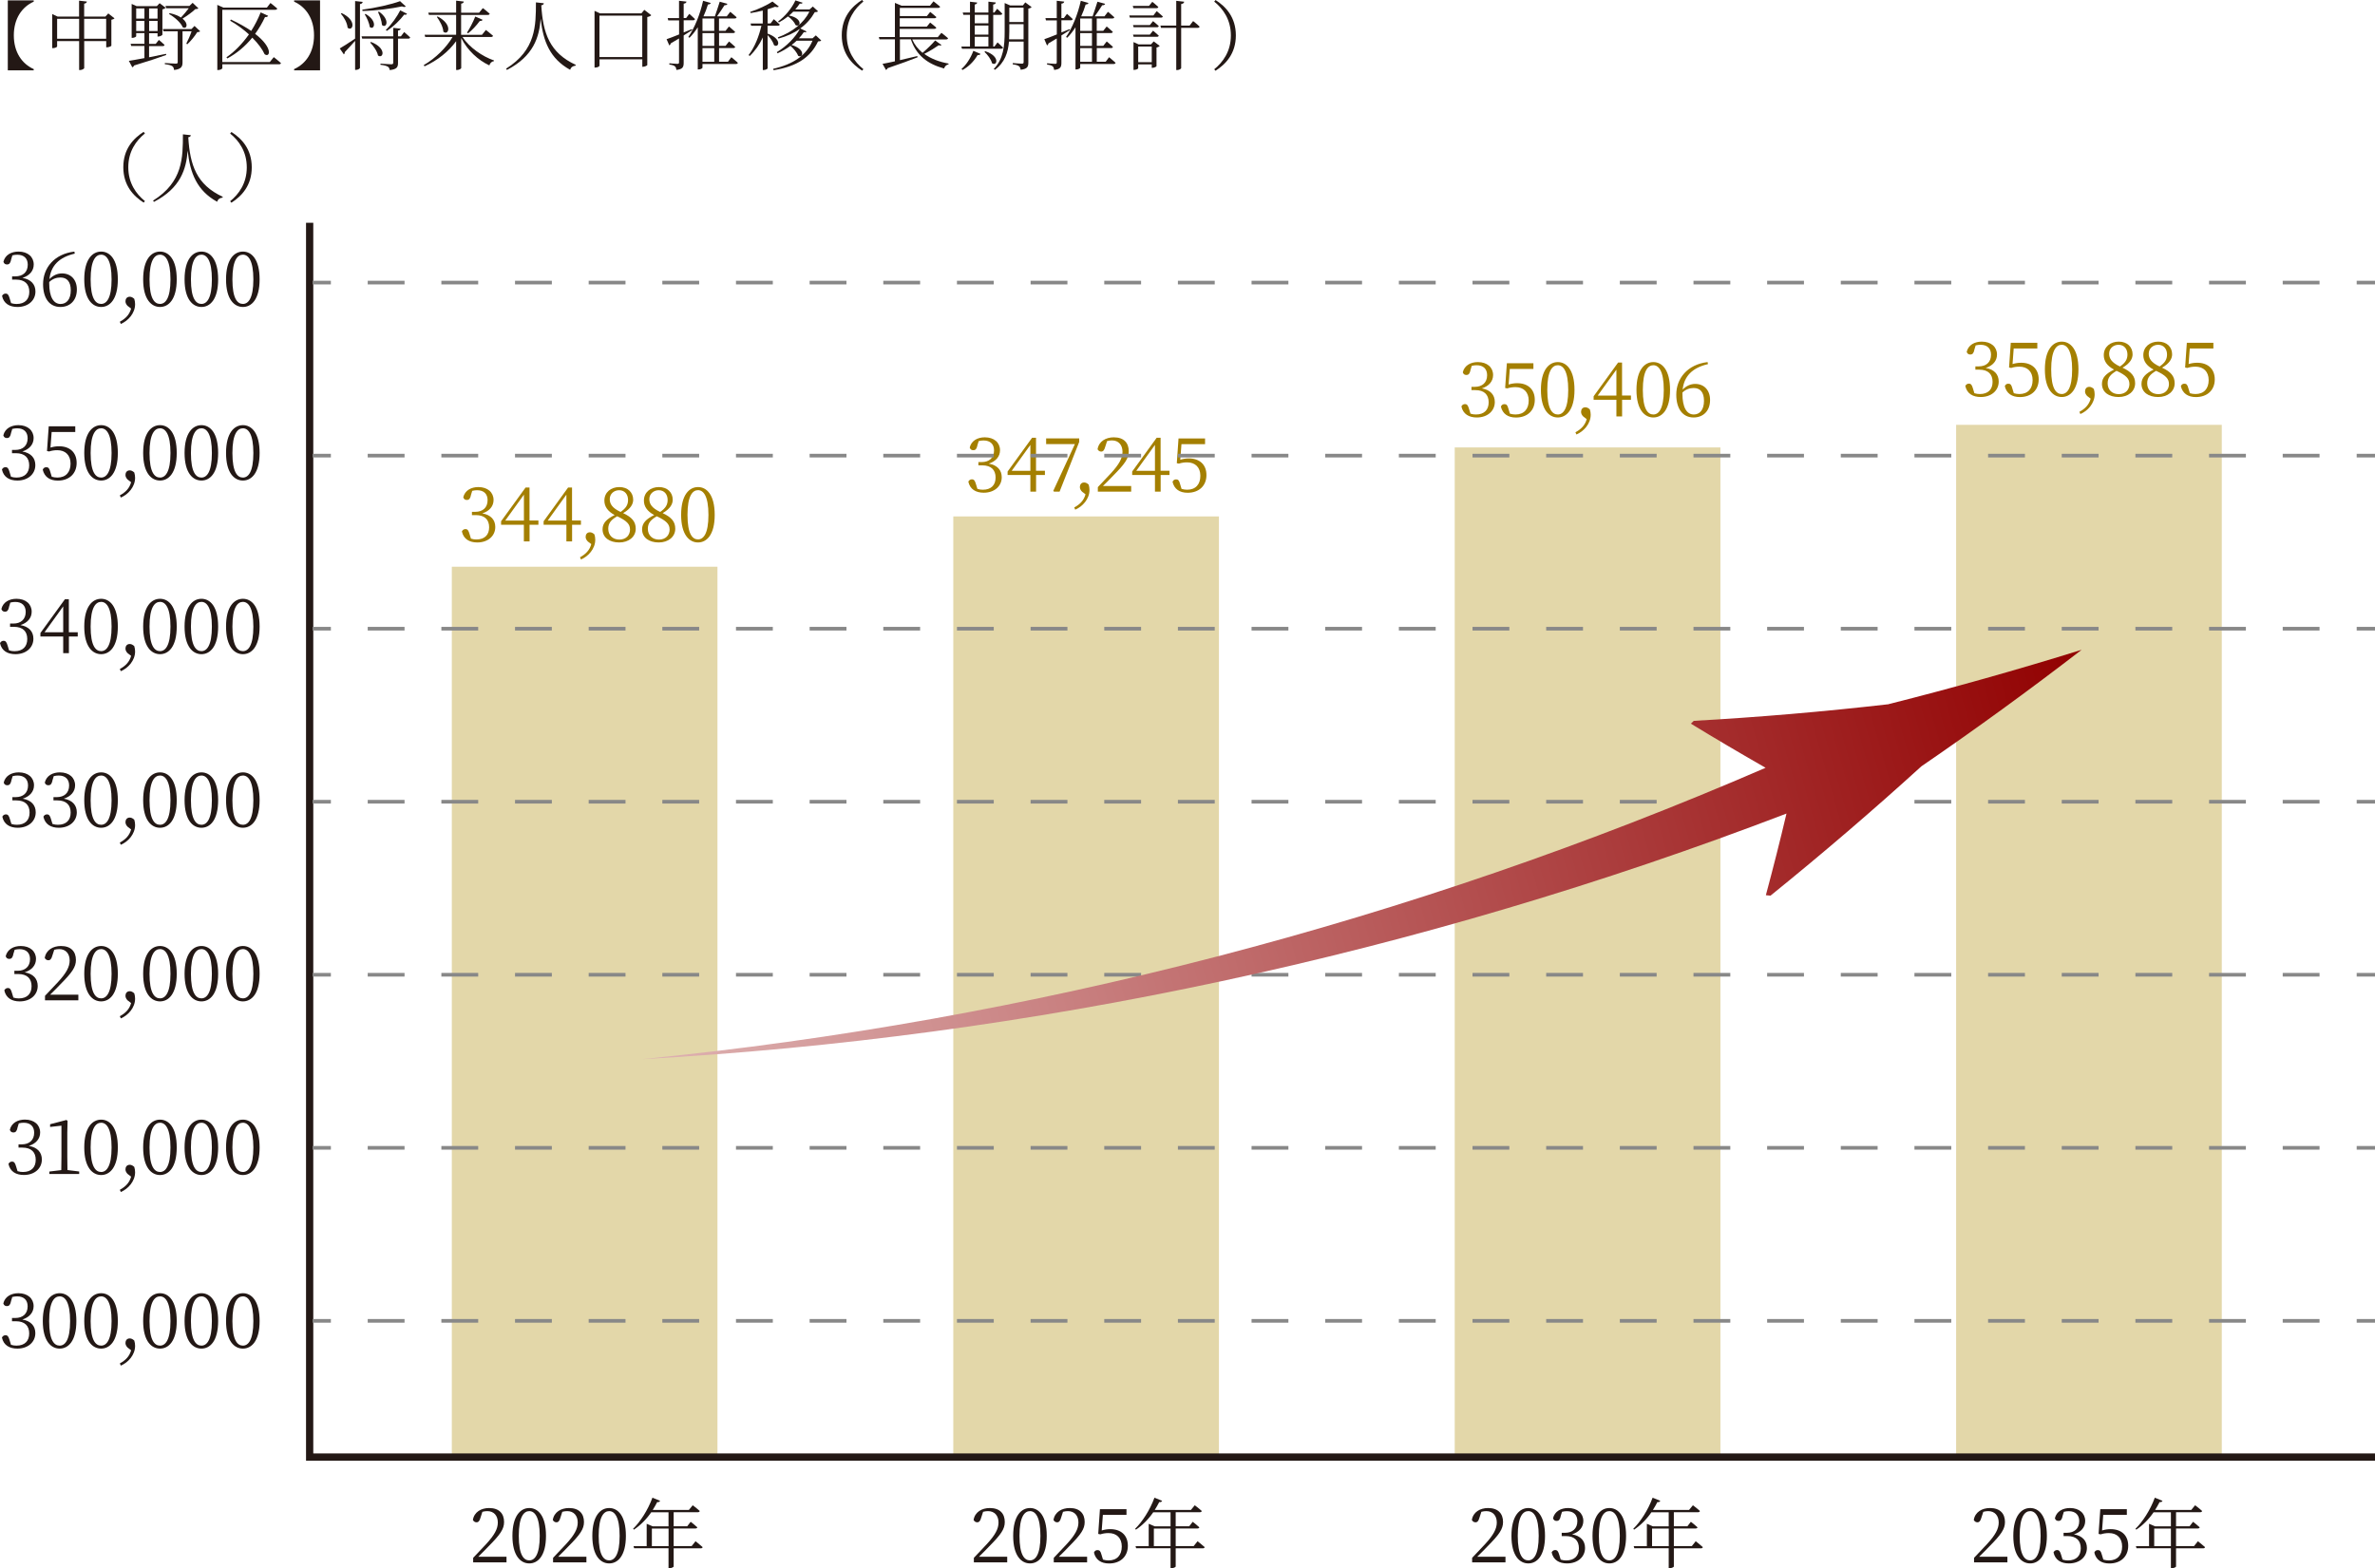 <?xml version="1.0" encoding="UTF-8"?>
<svg xmlns="http://www.w3.org/2000/svg" xmlns:xlink="http://www.w3.org/1999/xlink" viewBox="0 0 429.51 283.68">
  <defs>
    <style>
      .cls-1 {
        fill: url(#_名称未設定グラデーション_28);
      }

      .cls-1, .cls-2, .cls-3 {
        mix-blend-mode: multiply;
      }

      .cls-4 {
        fill: #231815;
      }

      .cls-2 {
        fill: #e3d7a9;
      }

      .cls-5, .cls-6 {
        stroke: #888;
        stroke-miterlimit: 10;
        stroke-width: .66px;
      }

      .cls-5, .cls-6, .cls-7 {
        fill: none;
      }

      .cls-6 {
        stroke-dasharray: 6.66 6.66;
      }

      .cls-8 {
        isolation: isolate;
      }

      .cls-7 {
        stroke: #231815;
        stroke-width: 1.31px;
      }

      .cls-9 {
        fill: #a47f00;
      }
    </style>
    <linearGradient id="_名称未設定グラデーション_28" data-name="名称未設定グラデーション 28" x1="-297.66" y1="-48.89" x2="-69.17" y2="-48.89" gradientTransform="translate(471.44 152.07) rotate(-15.87) scale(1.18 1)" gradientUnits="userSpaceOnUse">
      <stop offset="0" stop-color="#deb2b2"/>
      <stop offset="1" stop-color="#910000"/>
    </linearGradient>
  </defs>
  <g class="cls-8">
    <g id="Layer_2">
      <g id="_レイヤー_1" data-name="レイヤー_1">
        <g>
          <rect class="cls-2" x="81.71" y="102.52" width="48.04" height="160.79"/>
          <rect class="cls-2" x="172.4" y="93.42" width="48.04" height="169.9"/>
          <rect class="cls-2" x="353.76" y="76.85" width="48.04" height="186.47"/>
          <rect class="cls-2" x="263.08" y="80.94" width="48.05" height="182.37"/>
          <polyline class="cls-7" points="56 40.3 56 263.58 429.51 263.58"/>
          <g>
            <path class="cls-4" d="M91.6,281.6v1.03h-6.03v-.82c.85-.88,1.7-1.79,2.35-2.49,1.5-1.63,2.11-2.75,2.11-3.9,0-1.23-.71-2.06-1.89-2.06-.26,0-.57.03-.9.12l-.34,1.05c-.16.59-.37.85-.72.85-.3,0-.51-.16-.66-.42.23-1.44,1.5-2.16,2.93-2.16,1.85,0,2.71,1.03,2.71,2.53,0,1.26-.66,2.24-2.84,4.43-.38.41-1.08,1.11-1.83,1.85h5.13Z"/>
            <path class="cls-4" d="M98.74,277.83c0,3.65-1.48,4.99-3.02,4.99s-3.05-1.34-3.05-4.99,1.49-5.03,3.05-5.03,3.02,1.37,3.02,5.03ZM95.72,282.27c.96,0,1.89-.98,1.89-4.44s-.93-4.47-1.89-4.47-1.9.96-1.9,4.47.92,4.44,1.9,4.44Z"/>
            <path class="cls-4" d="M106.05,281.6v1.03h-6.03v-.82c.85-.88,1.7-1.79,2.35-2.49,1.5-1.63,2.11-2.75,2.11-3.9,0-1.23-.71-2.06-1.89-2.06-.26,0-.57.03-.9.12l-.34,1.05c-.16.59-.37.85-.72.85-.3,0-.51-.16-.66-.42.23-1.44,1.5-2.16,2.93-2.16,1.85,0,2.71,1.03,2.71,2.53,0,1.26-.66,2.24-2.84,4.43-.38.41-1.08,1.11-1.83,1.85h5.13Z"/>
            <path class="cls-4" d="M113.19,277.83c0,3.65-1.48,4.99-3.02,4.99s-3.05-1.34-3.05-4.99,1.49-5.03,3.05-5.03,3.02,1.37,3.02,5.03ZM110.17,282.27c.96,0,1.89-.98,1.89-4.44s-.93-4.47-1.89-4.47-1.9.96-1.9,4.47.92,4.44,1.9,4.44Z"/>
            <path class="cls-4" d="M125.8,278.82s.79.62,1.27,1.05c-.03.15-.15.22-.36.22h-4.88v3.29c0,.07-.3.3-.78.3h-.15v-3.6h-6.22l-.11-.38h2.38v-4.05l1.09.46h2.86v-2.54h-3.13c-.92,1.33-2,2.39-3.13,3.14l-.15-.15c1.29-1.26,2.67-3.36,3.5-5.63l1.39.57c-.07.15-.23.27-.53.23-.25.49-.52.97-.81,1.42h6.54l.7-.85s.77.57,1.27,1.04c-.04.15-.18.22-.37.22h-4.35v2.54h2.45l.63-.81s.75.57,1.2,1c-.03.14-.18.21-.36.21h-3.92v3.19h3.25l.71-.89ZM120.91,279.7v-3.19h-3.02v3.19h3.02Z"/>
          </g>
          <g>
            <path class="cls-4" d="M182.15,281.6v1.03h-6.03v-.82c.85-.88,1.7-1.79,2.35-2.49,1.5-1.63,2.11-2.75,2.11-3.9,0-1.23-.71-2.06-1.89-2.06-.26,0-.57.03-.9.12l-.34,1.05c-.16.59-.37.85-.72.85-.3,0-.51-.16-.66-.42.23-1.44,1.5-2.16,2.93-2.16,1.85,0,2.71,1.03,2.71,2.53,0,1.26-.66,2.24-2.84,4.43-.38.41-1.08,1.11-1.83,1.85h5.13Z"/>
            <path class="cls-4" d="M189.3,277.83c0,3.65-1.48,4.99-3.02,4.99s-3.05-1.34-3.05-4.99,1.49-5.03,3.05-5.03,3.02,1.37,3.02,5.03ZM186.27,282.27c.96,0,1.89-.98,1.89-4.44s-.93-4.47-1.89-4.47-1.9.96-1.9,4.47.92,4.44,1.9,4.44Z"/>
            <path class="cls-4" d="M196.6,281.6v1.03h-6.03v-.82c.85-.88,1.7-1.79,2.35-2.49,1.5-1.63,2.11-2.75,2.11-3.9,0-1.23-.71-2.06-1.89-2.06-.26,0-.57.03-.9.12l-.34,1.05c-.16.59-.37.85-.72.85-.3,0-.51-.16-.66-.42.23-1.44,1.5-2.16,2.93-2.16,1.85,0,2.71,1.03,2.71,2.53,0,1.26-.66,2.24-2.84,4.43-.38.41-1.08,1.11-1.83,1.85h5.13Z"/>
            <path class="cls-4" d="M199.26,276.85c.51-.15.98-.23,1.54-.23,1.89,0,3.17,1.08,3.17,3.01s-1.34,3.2-3.4,3.2c-1.45,0-2.42-.66-2.73-1.97.11-.3.34-.45.64-.45.38,0,.55.19.72.83l.27.89c.34.1.66.15,1.01.15,1.54,0,2.39-.98,2.39-2.52s-.94-2.43-2.39-2.43c-.51,0-1.01.07-1.49.23l-.38-.08.31-4.47h4.8v1.03h-4.27l-.21,2.82Z"/>
            <path class="cls-4" d="M216.59,278.82s.79.62,1.27,1.05c-.03.15-.15.22-.36.22h-4.88v3.29c0,.07-.3.3-.78.3h-.15v-3.6h-6.22l-.11-.38h2.38v-4.05l1.09.46h2.86v-2.54h-3.13c-.92,1.33-2,2.39-3.13,3.14l-.15-.15c1.29-1.26,2.67-3.36,3.5-5.63l1.39.57c-.07.15-.23.27-.53.23-.25.49-.52.97-.81,1.42h6.54l.7-.85s.77.57,1.27,1.04c-.04.15-.18.22-.37.22h-4.35v2.54h2.45l.63-.81s.75.57,1.2,1c-.03.14-.18.21-.36.21h-3.92v3.19h3.25l.71-.89ZM211.69,279.7v-3.19h-3.02v3.19h3.02Z"/>
          </g>
          <g>
            <path class="cls-4" d="M272.26,281.6v1.03h-6.03v-.82c.85-.88,1.7-1.79,2.35-2.49,1.5-1.63,2.11-2.75,2.11-3.9,0-1.23-.71-2.06-1.89-2.06-.26,0-.57.03-.9.12l-.34,1.05c-.16.59-.37.85-.72.85-.3,0-.51-.16-.66-.42.23-1.44,1.5-2.16,2.93-2.16,1.85,0,2.71,1.03,2.71,2.53,0,1.26-.66,2.24-2.84,4.43-.38.41-1.08,1.11-1.83,1.85h5.13Z"/>
            <path class="cls-4" d="M279.41,277.83c0,3.65-1.48,4.99-3.02,4.99s-3.05-1.34-3.05-4.99,1.49-5.03,3.05-5.03,3.02,1.37,3.02,5.03ZM276.38,282.27c.96,0,1.89-.98,1.89-4.44s-.93-4.47-1.89-4.47-1.9.96-1.9,4.47.92,4.44,1.9,4.44Z"/>
            <path class="cls-4" d="M282.24,274.32c-.14.56-.3.81-.74.81-.29,0-.52-.12-.64-.48.3-1.26,1.44-1.85,2.73-1.85,1.68,0,2.75.96,2.75,2.34,0,1.12-.74,2.01-2.04,2.42,1.57.27,2.35,1.19,2.35,2.46,0,1.63-1.33,2.8-3.25,2.8-1.41,0-2.49-.6-2.79-2,.14-.27.36-.42.64-.42.41,0,.56.27.74.88l.26.85c.34.11.67.15.98.15,1.52,0,2.31-.85,2.31-2.21s-.79-2.2-2.41-2.2h-.7v-.59h.59c1.37,0,2.24-.77,2.24-2.11,0-1.13-.68-1.8-1.89-1.8-.27,0-.56.03-.89.11l-.26.85Z"/>
            <path class="cls-4" d="M294.07,277.83c0,3.65-1.48,4.99-3.02,4.99s-3.05-1.34-3.05-4.99,1.49-5.03,3.05-5.03,3.02,1.37,3.02,5.03ZM291.05,282.27c.96,0,1.89-.98,1.89-4.44s-.93-4.47-1.89-4.47-1.9.96-1.9,4.47.92,4.44,1.9,4.44Z"/>
            <path class="cls-4" d="M306.68,278.82s.79.62,1.27,1.05c-.03.15-.15.22-.36.22h-4.88v3.29c0,.07-.3.3-.78.3h-.15v-3.6h-6.22l-.11-.38h2.38v-4.05l1.09.46h2.86v-2.54h-3.13c-.92,1.33-2,2.39-3.13,3.14l-.15-.15c1.29-1.26,2.67-3.36,3.5-5.63l1.39.57c-.07.15-.23.27-.53.23-.25.49-.52.97-.81,1.42h6.54l.7-.85s.77.57,1.27,1.04c-.04.15-.18.22-.37.22h-4.35v2.54h2.45l.63-.81s.75.57,1.2,1c-.03.14-.18.21-.36.21h-3.92v3.19h3.25l.71-.89ZM301.79,279.7v-3.19h-3.02v3.19h3.02Z"/>
          </g>
          <g>
            <path class="cls-4" d="M363.03,281.6v1.03h-6.03v-.82c.85-.88,1.7-1.79,2.35-2.49,1.5-1.63,2.11-2.75,2.11-3.9,0-1.23-.71-2.06-1.89-2.06-.26,0-.57.03-.9.12l-.34,1.05c-.16.59-.37.85-.72.85-.3,0-.51-.16-.66-.42.23-1.44,1.5-2.16,2.93-2.16,1.85,0,2.71,1.03,2.71,2.53,0,1.26-.66,2.24-2.84,4.43-.38.41-1.08,1.11-1.83,1.85h5.13Z"/>
            <path class="cls-4" d="M370.17,277.83c0,3.65-1.48,4.99-3.02,4.99s-3.05-1.34-3.05-4.99,1.49-5.03,3.05-5.03,3.02,1.37,3.02,5.03ZM367.15,282.27c.96,0,1.89-.98,1.89-4.44s-.93-4.47-1.89-4.47-1.9.96-1.9,4.47.92,4.44,1.9,4.44Z"/>
            <path class="cls-4" d="M373,274.32c-.14.56-.3.81-.74.81-.29,0-.52-.12-.64-.48.3-1.26,1.44-1.85,2.73-1.85,1.68,0,2.75.96,2.75,2.34,0,1.12-.74,2.01-2.04,2.42,1.57.27,2.35,1.19,2.35,2.46,0,1.63-1.33,2.8-3.25,2.8-1.41,0-2.49-.6-2.79-2,.14-.27.36-.42.64-.42.41,0,.56.27.74.88l.26.85c.34.11.67.15.98.15,1.52,0,2.31-.85,2.31-2.21s-.79-2.2-2.41-2.2h-.7v-.59h.59c1.37,0,2.24-.77,2.24-2.11,0-1.13-.68-1.8-1.89-1.8-.27,0-.56.03-.89.11l-.26.85Z"/>
            <path class="cls-4" d="M380.17,276.85c.51-.15.98-.23,1.54-.23,1.89,0,3.17,1.08,3.17,3.01s-1.34,3.2-3.4,3.2c-1.45,0-2.42-.66-2.73-1.97.11-.3.34-.45.64-.45.38,0,.55.19.72.83l.27.89c.34.1.66.15,1.01.15,1.54,0,2.39-.98,2.39-2.52s-.94-2.43-2.39-2.43c-.51,0-1.01.07-1.49.23l-.38-.08.31-4.47h4.8v1.03h-4.27l-.21,2.82Z"/>
            <path class="cls-4" d="M397.5,278.82s.79.62,1.27,1.05c-.03.15-.15.22-.36.22h-4.88v3.29c0,.07-.3.3-.78.3h-.15v-3.6h-6.22l-.11-.38h2.38v-4.05l1.09.46h2.86v-2.54h-3.13c-.92,1.33-2,2.39-3.13,3.14l-.15-.15c1.29-1.26,2.67-3.36,3.5-5.63l1.39.57c-.07.15-.23.27-.53.23-.25.49-.52.97-.81,1.42h6.54l.7-.85s.77.57,1.27,1.04c-.04.15-.18.22-.37.22h-4.35v2.54h2.45l.63-.81s.75.57,1.2,1c-.03.14-.18.21-.36.21h-3.92v3.19h3.25l.71-.89ZM392.6,279.7v-3.19h-3.02v3.19h3.02Z"/>
          </g>
          <g>
            <path class="cls-9" d="M85.16,89.63c-.14.56-.3.81-.74.81-.29,0-.52-.12-.64-.48.3-1.26,1.44-1.85,2.73-1.85,1.68,0,2.75.96,2.75,2.34,0,1.12-.74,2.01-2.04,2.42,1.57.27,2.35,1.19,2.35,2.46,0,1.63-1.33,2.8-3.25,2.8-1.41,0-2.49-.6-2.79-2,.14-.27.36-.42.64-.42.41,0,.56.27.74.88l.26.85c.34.11.67.15.98.15,1.52,0,2.31-.85,2.31-2.21s-.79-2.2-2.41-2.2h-.7v-.59h.59c1.37,0,2.24-.77,2.24-2.11,0-1.13-.68-1.8-1.89-1.8-.27,0-.56.03-.89.11l-.26.85Z"/>
            <path class="cls-9" d="M97.38,94.93h-1.61v3.01h-1.03v-3.01h-4.12v-.63l4.43-6.11h.71v5.97h1.61v.77ZM94.75,94.17v-4.69l-3.38,4.69h3.38Z"/>
            <path class="cls-9" d="M105.07,94.93h-1.61v3.01h-1.03v-3.01h-4.12v-.63l4.43-6.11h.71v5.97h1.61v.77ZM102.43,94.17v-4.69l-3.38,4.69h3.38Z"/>
            <path class="cls-9" d="M106.4,98.04c-.34-.29-.49-.62-.49-.93,0-.44.26-.82.77-.82.26,0,.51.1.82.38.1.34.15.62.15.97,0,1.64-1.26,3.01-2.58,3.57l-.18-.4c1.01-.55,1.74-1.26,2.04-2.38l-.52-.4Z"/>
            <path class="cls-9" d="M114.97,95.64c0,1.48-1.27,2.49-2.99,2.49s-3.01-.85-3.01-2.38c0-1.13.75-1.87,2.19-2.58-1.31-.7-1.86-1.59-1.86-2.61,0-1.52,1.2-2.45,2.71-2.45s2.5.94,2.5,2.3c0,.75-.44,1.63-1.82,2.41,1.59.75,2.28,1.54,2.28,2.83ZM113.93,95.74c0-.9-.56-1.53-2.32-2.35-1.08.64-1.61,1.23-1.61,2.26,0,1.16.79,1.96,2.01,1.96s1.93-.79,1.93-1.86ZM112.23,92.61c.97-.67,1.35-1.29,1.35-2.17,0-.97-.57-1.76-1.61-1.76-.9,0-1.7.62-1.7,1.61,0,.83.41,1.6,1.96,2.32Z"/>
            <path class="cls-9" d="M122.12,95.64c0,1.48-1.27,2.49-2.99,2.49s-3.01-.85-3.01-2.38c0-1.13.75-1.87,2.19-2.58-1.31-.7-1.86-1.59-1.86-2.61,0-1.52,1.2-2.45,2.71-2.45s2.5.94,2.5,2.3c0,.75-.44,1.63-1.82,2.41,1.59.75,2.28,1.54,2.28,2.83ZM121.09,95.74c0-.9-.56-1.53-2.32-2.35-1.08.64-1.61,1.23-1.61,2.26,0,1.16.79,1.96,2.01,1.96s1.93-.79,1.93-1.86ZM119.39,92.61c.97-.67,1.35-1.29,1.35-2.17,0-.97-.57-1.76-1.61-1.76-.9,0-1.7.62-1.7,1.61,0,.83.41,1.6,1.96,2.32Z"/>
            <path class="cls-9" d="M129.25,93.14c0,3.65-1.48,4.99-3.02,4.99s-3.05-1.34-3.05-4.99,1.49-5.03,3.05-5.03,3.02,1.37,3.02,5.03ZM126.23,97.58c.96,0,1.89-.98,1.89-4.44s-.93-4.47-1.89-4.47-1.9.96-1.9,4.47.92,4.44,1.9,4.44Z"/>
          </g>
          <g>
            <path class="cls-9" d="M357.05,63.32c-.14.56-.3.81-.74.81-.29,0-.52-.12-.64-.48.3-1.26,1.44-1.85,2.73-1.85,1.68,0,2.75.96,2.75,2.34,0,1.12-.74,2.01-2.04,2.42,1.57.27,2.35,1.19,2.35,2.46,0,1.63-1.33,2.8-3.25,2.8-1.41,0-2.49-.6-2.79-2,.14-.27.36-.42.64-.42.41,0,.56.27.74.88l.26.85c.34.11.67.15.98.15,1.52,0,2.31-.85,2.31-2.21s-.79-2.2-2.41-2.2h-.7v-.59h.59c1.37,0,2.24-.77,2.24-2.11,0-1.13-.68-1.8-1.89-1.8-.27,0-.56.03-.89.11l-.26.85Z"/>
            <path class="cls-9" d="M363.98,65.85c.51-.15.98-.23,1.54-.23,1.89,0,3.17,1.08,3.17,3.01s-1.34,3.2-3.4,3.2c-1.45,0-2.42-.66-2.73-1.97.11-.3.34-.45.64-.45.38,0,.55.19.72.83l.27.89c.34.1.66.15,1.01.15,1.54,0,2.39-.98,2.39-2.52s-.94-2.43-2.39-2.43c-.51,0-1.01.07-1.49.23l-.38-.08.31-4.47h4.8v1.03h-4.27l-.21,2.82Z"/>
            <path class="cls-9" d="M375.88,66.83c0,3.65-1.48,4.99-3.02,4.99s-3.05-1.34-3.05-4.99,1.49-5.03,3.05-5.03,3.02,1.37,3.02,5.03ZM372.85,71.28c.96,0,1.89-.98,1.89-4.44s-.93-4.47-1.89-4.47-1.9.96-1.9,4.47.92,4.44,1.9,4.44Z"/>
            <path class="cls-9" d="M377.56,71.73c-.34-.29-.49-.62-.49-.93,0-.44.26-.82.77-.82.26,0,.51.1.82.38.1.34.15.62.15.97,0,1.64-1.26,3.01-2.58,3.57l-.18-.4c1.01-.55,1.74-1.26,2.04-2.38l-.52-.4Z"/>
            <path class="cls-9" d="M386.13,69.33c0,1.48-1.27,2.49-2.99,2.49s-3.01-.85-3.01-2.38c0-1.13.75-1.87,2.19-2.58-1.31-.7-1.86-1.59-1.86-2.61,0-1.52,1.2-2.45,2.71-2.45s2.5.94,2.5,2.3c0,.75-.44,1.63-1.82,2.41,1.59.75,2.28,1.54,2.28,2.83ZM385.09,69.43c0-.9-.56-1.53-2.32-2.35-1.08.64-1.61,1.23-1.61,2.26,0,1.16.79,1.96,2.01,1.96s1.93-.79,1.93-1.86ZM383.39,66.3c.97-.67,1.35-1.29,1.35-2.17,0-.97-.57-1.76-1.61-1.76-.9,0-1.7.62-1.7,1.61,0,.83.41,1.6,1.96,2.32Z"/>
            <path class="cls-9" d="M393.28,69.33c0,1.48-1.27,2.49-2.99,2.49s-3.01-.85-3.01-2.38c0-1.13.75-1.87,2.19-2.58-1.31-.7-1.86-1.59-1.86-2.61,0-1.52,1.2-2.45,2.71-2.45s2.5.94,2.5,2.3c0,.75-.44,1.63-1.82,2.41,1.59.75,2.28,1.54,2.28,2.83ZM392.24,69.43c0-.9-.56-1.53-2.32-2.35-1.08.64-1.61,1.23-1.61,2.26,0,1.16.79,1.96,2.01,1.96s1.93-.79,1.93-1.86ZM390.55,66.3c.97-.67,1.35-1.29,1.35-2.17,0-.97-.57-1.76-1.61-1.76-.9,0-1.7.62-1.7,1.61,0,.83.41,1.6,1.96,2.32Z"/>
            <path class="cls-9" d="M395.82,65.85c.51-.15.98-.23,1.54-.23,1.89,0,3.17,1.08,3.17,3.01s-1.34,3.2-3.4,3.2c-1.45,0-2.42-.66-2.73-1.97.11-.3.34-.45.64-.45.38,0,.55.19.72.83l.27.89c.34.1.66.15,1.01.15,1.54,0,2.39-.98,2.39-2.52s-.94-2.43-2.39-2.43c-.51,0-1.01.07-1.49.23l-.38-.08.31-4.47h4.8v1.03h-4.27l-.21,2.82Z"/>
          </g>
          <g>
            <path class="cls-9" d="M265.92,67.02c-.14.56-.3.81-.74.81-.29,0-.52-.12-.64-.48.3-1.26,1.44-1.85,2.73-1.85,1.68,0,2.75.96,2.75,2.34,0,1.12-.74,2.01-2.04,2.42,1.57.27,2.35,1.19,2.35,2.46,0,1.63-1.33,2.8-3.25,2.8-1.41,0-2.49-.6-2.79-2,.14-.27.36-.42.64-.42.41,0,.56.27.74.88l.26.85c.34.11.67.15.98.15,1.52,0,2.31-.85,2.31-2.21s-.79-2.2-2.41-2.2h-.7v-.59h.59c1.37,0,2.24-.77,2.24-2.11,0-1.13-.68-1.8-1.89-1.8-.27,0-.56.03-.89.11l-.26.85Z"/>
            <path class="cls-9" d="M272.85,69.55c.51-.15.98-.23,1.54-.23,1.89,0,3.17,1.08,3.17,3.01s-1.34,3.2-3.4,3.2c-1.45,0-2.42-.66-2.73-1.97.11-.3.34-.45.64-.45.38,0,.55.19.72.83l.27.89c.34.1.66.15,1.01.15,1.54,0,2.39-.98,2.39-2.52s-.94-2.43-2.39-2.43c-.51,0-1.01.07-1.49.23l-.38-.08.31-4.47h4.8v1.03h-4.27l-.21,2.82Z"/>
            <path class="cls-9" d="M284.74,70.53c0,3.65-1.48,4.99-3.02,4.99s-3.05-1.34-3.05-4.99,1.49-5.03,3.05-5.03,3.02,1.37,3.02,5.03ZM281.72,74.98c.96,0,1.89-.98,1.89-4.44s-.93-4.47-1.89-4.47-1.9.96-1.9,4.47.92,4.44,1.9,4.44Z"/>
            <path class="cls-9" d="M286.42,75.43c-.34-.29-.49-.62-.49-.93,0-.44.26-.82.77-.82.26,0,.51.1.82.38.1.34.15.62.15.97,0,1.64-1.26,3.01-2.58,3.57l-.18-.4c1.01-.55,1.74-1.26,2.04-2.38l-.52-.4Z"/>
            <path class="cls-9" d="M294.96,72.32h-1.61v3.01h-1.03v-3.01h-4.12v-.63l4.43-6.11h.71v5.97h1.61v.77ZM292.32,71.56v-4.69l-3.38,4.69h3.38Z"/>
            <path class="cls-9" d="M302.02,70.53c0,3.65-1.48,4.99-3.02,4.99s-3.05-1.34-3.05-4.99,1.49-5.03,3.05-5.03,3.02,1.37,3.02,5.03ZM299,74.98c.96,0,1.89-.98,1.89-4.44s-.93-4.47-1.89-4.47-1.9.96-1.9,4.47.92,4.44,1.9,4.44Z"/>
            <path class="cls-9" d="M308.88,65.87c-2.88.66-4.33,2.24-4.58,4.61.64-.67,1.44-1.03,2.27-1.03,1.6,0,2.69,1.12,2.69,2.91,0,2-1.26,3.16-2.98,3.16-1.94,0-3.13-1.54-3.13-4.13,0-2.93,2.02-5.46,5.66-5.89l.07.37ZM304.26,71.23c0,2.45.77,3.75,2.05,3.75,1.09,0,1.85-.85,1.85-2.47s-.74-2.32-1.85-2.32c-.7,0-1.42.21-2.05.82v.23Z"/>
          </g>
          <g>
            <path class="cls-9" d="M176.75,80.63c-.14.56-.3.81-.74.81-.29,0-.52-.12-.64-.48.3-1.26,1.44-1.85,2.73-1.85,1.68,0,2.75.96,2.75,2.34,0,1.12-.74,2.01-2.04,2.42,1.57.27,2.35,1.19,2.35,2.46,0,1.63-1.33,2.8-3.25,2.8-1.41,0-2.49-.6-2.79-2,.14-.27.36-.42.64-.42.41,0,.56.27.74.88l.26.85c.34.11.67.15.98.15,1.52,0,2.31-.85,2.31-2.21s-.79-2.2-2.41-2.2h-.7v-.59h.59c1.37,0,2.24-.77,2.24-2.11,0-1.13-.68-1.8-1.89-1.8-.27,0-.56.03-.89.11l-.26.85Z"/>
            <path class="cls-9" d="M188.98,85.93h-1.61v3.01h-1.03v-3.01h-4.12v-.63l4.43-6.11h.71v5.97h1.61v.77ZM186.34,85.17v-4.69l-3.38,4.69h3.38Z"/>
            <path class="cls-9" d="M195.17,79.31v.63l-3.55,9h-1l-.14-.14,3.91-8.46h-5.2v-1.03h5.97Z"/>
            <path class="cls-9" d="M195.78,89.03c-.34-.29-.49-.62-.49-.93,0-.44.26-.82.77-.82.26,0,.51.1.82.38.1.34.15.62.15.97,0,1.64-1.26,3.01-2.58,3.57l-.18-.4c1.01-.55,1.74-1.26,2.04-2.38l-.52-.4Z"/>
            <path class="cls-9" d="M204.57,87.91v1.03h-6.03v-.82c.85-.88,1.7-1.79,2.35-2.49,1.5-1.63,2.11-2.75,2.11-3.9,0-1.23-.71-2.06-1.89-2.06-.26,0-.57.03-.9.12l-.34,1.05c-.16.59-.37.85-.72.85-.3,0-.51-.16-.66-.42.23-1.44,1.5-2.16,2.93-2.16,1.85,0,2.71,1.03,2.71,2.53,0,1.26-.66,2.24-2.84,4.43-.38.41-1.08,1.11-1.83,1.85h5.13Z"/>
            <path class="cls-9" d="M211.51,85.93h-1.61v3.01h-1.03v-3.01h-4.12v-.63l4.43-6.11h.71v5.97h1.61v.77ZM208.87,85.17v-4.69l-3.38,4.69h3.38Z"/>
            <path class="cls-9" d="M213.47,83.16c.51-.15.98-.23,1.54-.23,1.89,0,3.17,1.08,3.17,3.01s-1.34,3.2-3.4,3.2c-1.45,0-2.42-.66-2.73-1.97.11-.3.34-.45.64-.45.38,0,.55.19.72.83l.27.89c.34.1.66.15,1.01.15,1.54,0,2.39-.98,2.39-2.52s-.94-2.43-2.39-2.43c-.51,0-1.01.07-1.49.23l-.38-.08.31-4.47h4.8v1.03h-4.27l-.21,2.82Z"/>
          </g>
          <g class="cls-3">
            <g>
              <line class="cls-5" x1="56.53" y1="113.73" x2="59.84" y2="113.73"/>
              <line class="cls-6" x1="66.5" y1="113.73" x2="422.87" y2="113.73"/>
              <line class="cls-5" x1="426.2" y1="113.73" x2="429.51" y2="113.73"/>
            </g>
          </g>
          <g class="cls-3">
            <g>
              <line class="cls-5" x1="56.53" y1="51.12" x2="59.84" y2="51.12"/>
              <line class="cls-6" x1="66.5" y1="51.12" x2="422.87" y2="51.12"/>
              <line class="cls-5" x1="426.2" y1="51.12" x2="429.51" y2="51.12"/>
            </g>
          </g>
          <g class="cls-3">
            <g>
              <line class="cls-5" x1="56.53" y1="145.03" x2="59.84" y2="145.03"/>
              <line class="cls-6" x1="66.5" y1="145.03" x2="422.87" y2="145.03"/>
              <line class="cls-5" x1="426.2" y1="145.03" x2="429.51" y2="145.03"/>
            </g>
          </g>
          <g class="cls-3">
            <g>
              <line class="cls-5" x1="56.53" y1="207.64" x2="59.84" y2="207.64"/>
              <line class="cls-6" x1="66.5" y1="207.64" x2="422.87" y2="207.64"/>
              <line class="cls-5" x1="426.2" y1="207.64" x2="429.51" y2="207.64"/>
            </g>
          </g>
          <g class="cls-3">
            <g>
              <line class="cls-5" x1="56.53" y1="238.94" x2="59.84" y2="238.94"/>
              <line class="cls-6" x1="66.5" y1="238.94" x2="422.87" y2="238.94"/>
              <line class="cls-5" x1="426.2" y1="238.94" x2="429.51" y2="238.94"/>
            </g>
          </g>
          <g>
            <path class="cls-4" d="M6.1,12.73H1.41V.07h4.69v.23c-2.16.97-3.6,3.09-3.6,6.1s1.44,5.13,3.6,6.1v.23Z"/>
            <path class="cls-4" d="M20.71,3.31c-.08.11-.3.22-.57.27v4.69c-.01.08-.48.29-.78.29h-.15v-1.13h-3.98v4.87c0,.14-.4.37-.74.37h-.18v-5.24h-3.98v.98c0,.1-.37.3-.75.3h-.14V2.54l.98.46h3.88V.12l1.41.16c-.03.19-.14.33-.49.38v2.34h3.84l.52-.57,1.12.88ZM14.31,7.01v-3.61h-3.98v3.61h3.98ZM19.2,7.01v-3.61h-3.98v3.61h3.98Z"/>
            <path class="cls-4" d="M30.08,9.94c-1.35.49-3.23,1.12-5.84,1.91-.07.19-.18.27-.31.33l-.63-1.18c.59-.08,1.6-.26,2.82-.49v-2.19h-2.39l-.11-.4h2.5v-1.93h-1.49v.57c0,.08-.33.29-.68.29h-.14V.71l.89.4h3.66l.51-.53,1.09.83c-.1.11-.31.23-.59.29v4.58c-.01.1-.44.33-.74.33h-.14v-.6h-1.53v1.93h1.2l.57-.72s.63.51,1.03.9c-.03.15-.16.22-.34.22h-2.46v2.02c.96-.19,2-.4,3.06-.62l.05.21ZM24.63,1.52v1.85h1.49v-1.85h-1.49ZM26.12,5.61v-1.83h-1.49v1.83h1.49ZM26.96,1.52v1.85h1.53v-1.85h-1.53ZM28.5,5.61v-1.83h-1.53v1.83h1.53ZM36.19,5.67c-.11.1-.26.12-.52.15-.41.67-1.16,1.61-1.8,2.19l-.18-.12c.31-.59.72-1.52.96-2.23h-1.64v5.62c0,.72-.19,1.24-1.53,1.38-.03-.3-.12-.55-.3-.67-.25-.18-.66-.3-1.37-.38v-.21s1.63.11,1.96.11c.29,0,.37-.07.37-.27v-5.58h-2.57l-.12-.4h5.17l.56-.57,1.03.98ZM30.05,1.49l-.12-.41h4.32l.59-.57,1.04,1c-.1.1-.26.12-.56.14-.53.52-1.49,1.22-2.31,1.72,1.15.92.78,1.96.04,1.57-.36-.89-1.56-1.89-2.49-2.41l.12-.15c.92.19,1.57.48,2.05.79.46-.51,1.03-1.16,1.41-1.68h-4.09Z"/>
            <path class="cls-4" d="M49.52,10.34s.81.63,1.29,1.07c-.04.15-.15.22-.36.22h-10.24v.71c0,.08-.3.33-.77.33h-.14V.88l1.07.49h7.9l.64-.83s.75.57,1.23,1.01c-.04.15-.18.22-.37.22h-9.57v9.45h8.59l.72-.88ZM40.96,10.36c1.41-.97,2.84-2.41,4.06-4.14-.93-.85-2.06-1.7-3.39-2.47l.12-.22c1.52.71,2.73,1.41,3.68,2.06.66-1.04,1.24-2.16,1.71-3.35l1.35.62c-.07.15-.25.26-.56.22-.52,1.11-1.12,2.12-1.79,3.04,3.36,2.6,2.65,4.4,1.71,3.68-.37-.82-1.11-1.89-2.23-2.99-1.31,1.61-2.86,2.88-4.51,3.76l-.15-.19Z"/>
            <path class="cls-4" d="M56.79,6.4c0-3.01-1.44-5.13-3.6-6.1V.07h4.69v12.66h-4.69v-.23c2.16-.97,3.6-3.09,3.6-6.1Z"/>
            <path class="cls-4" d="M65.59.34c-.03.19-.14.34-.49.4v11.53c0,.14-.37.37-.7.37h-.18v-5.25c-.48.53-1.09,1.24-1.85,2.02,0,.16-.07.34-.19.42l-.74-1.07c.48-.26,1.61-.98,2.78-1.78V.19l1.37.15ZM61.79,2.37c2.87,1.35,1.98,3.43,1.07,2.64-.05-.85-.66-1.91-1.22-2.54l.15-.1ZM73.09,5.8s.68.57,1.09.97c-.04.15-.16.22-.34.22h-1.86v4.39c0,.71-.15,1.16-1.5,1.3-.04-.27-.12-.48-.34-.62-.25-.14-.64-.26-1.33-.34v-.21s1.64.12,1.94.12.37-.1.37-.31v-4.33h-5.62l-.11-.41h5.73v-1.54l1.35.15c-.04.18-.16.29-.49.34v1.05h.52l.59-.78ZM65.51,1.75c2.39-.3,5.3-.97,6.84-1.54l1.04.96c-.14.12-.37.12-.7-.01-1.85.4-4.63.77-7.12.83l-.05-.23ZM66.12,2.52c2.3,1.35,1.5,3.04.74,2.35-.08-.72-.52-1.68-.9-2.28l.16-.07ZM67.1,7.59c2.91,1.13,2.2,3.12,1.26,2.45-.14-.78-.86-1.76-1.41-2.34l.15-.11ZM68.55,2.11c2.12,1.53,1.29,3.12.53,2.41-.04-.74-.41-1.71-.72-2.34l.19-.07ZM73.61,2.49c-.08.15-.19.22-.51.15-.67.9-1.89,2.15-3.16,2.95l-.16-.18c1.04-.98,2.08-2.49,2.6-3.54l1.23.62Z"/>
            <path class="cls-4" d="M83.64,6.7c1.27,1.9,3.58,3.51,5.71,4.24l-.03.12c-.37.05-.7.33-.82.77-2.05-.96-3.96-2.72-5.09-4.95v5.41c0,.14-.38.37-.74.37h-.18v-5.21c-1.34,1.87-3.35,3.47-5.71,4.55l-.15-.22c2.19-1.27,4.1-3.19,5.22-5.09h-4.95l-.11-.4h5.7v-3.6h-4.92l-.12-.4h5.04V.12l1.39.16c-.03.19-.14.33-.48.38v1.64h3.24l.68-.83s.77.57,1.24,1.01c-.03.15-.16.22-.36.22h-4.81v3.6h3.77l.71-.88s.79.6,1.29,1.05c-.03.15-.16.22-.36.22h-5.2ZM79.15,2.98c2.83,1.48,1.94,3.55,1.03,2.75-.05-.88-.66-1.97-1.18-2.67l.15-.08ZM84.46,5.89c.46-.7,1.07-1.83,1.49-2.9l1.33.59c-.07.14-.25.25-.51.21-.63.85-1.42,1.7-2.12,2.24l-.19-.14Z"/>
            <path class="cls-4" d="M98.35.59c-.03.19-.12.31-.46.37.3,5.03,1.5,8.59,6.23,10.77l-.03.15c-.48.05-.82.25-.98.75-3.66-2.02-4.89-5.18-5.33-9.24-.26,3.28-1.24,6.73-6.1,9.26l-.16-.23c5.43-3.39,5.39-7.82,5.4-11.99l1.44.16Z"/>
            <path class="cls-4" d="M117.78,2.75c-.12.15-.4.27-.72.33v8.7c-.03.08-.46.3-.79.3h-.11v-1.35h-7.74v1.16c0,.11-.34.33-.74.33h-.16V1.96l.98.46h7.49l.53-.64,1.26.97ZM116.15,10.32V2.83h-7.74v7.49h7.74Z"/>
            <path class="cls-4" d="M125.18,5.44c-.44.27-.94.6-1.54.97v4.94c0,.74-.14,1.18-1.31,1.3-.04-.27-.1-.52-.27-.64-.16-.16-.48-.26-1.01-.33v-.23s1.19.1,1.45.1c.23,0,.3-.07.3-.27v-4.32c-.46.27-.96.57-1.5.89-.03.16-.14.31-.26.37l-.49-1.13c.44-.14,1.26-.45,2.26-.86v-2.54h-1.96l-.1-.41h2.05V.14l1.35.15c-.03.19-.16.33-.51.37v2.6h.45l.56-.75s.66.55,1.04.94c-.04.15-.18.22-.37.22h-1.68v2.2l1.48-.6.07.18ZM132.26,10.35s.75.6,1.18,1.01c-.04.15-.18.22-.36.22h-6.04v.67c0,.08-.29.31-.71.31h-.14v-7.63c-.46.72-.96,1.37-1.5,1.9l-.21-.14c1.09-1.57,2.12-4.03,2.67-6.55l1.39.4c-.05.15-.21.27-.51.27-.23.75-.49,1.46-.81,2.15h2.06c.27-.74.63-1.86.88-2.65l1.39.38c-.05.18-.23.27-.53.26-.36.6-.93,1.41-1.35,2.01h1.76l.63-.82s.72.57,1.15.98c-.03.15-.15.22-.34.22h-2.84v2.24h1.18l.62-.79s.68.56,1.11.97c-.03.15-.16.22-.36.22h-2.54v2.31h1.18l.62-.79s.68.56,1.12.98c-.04.15-.16.22-.36.22h-2.56v2.47h1.61l.62-.83ZM127.04,3.39v2.2h2.13v-2.24h-2.12v.04ZM129.17,5.99h-2.13v2.31h2.13v-2.31ZM127.04,11.18h2.13v-2.47h-2.13v2.47Z"/>
            <path class="cls-4" d="M138.82,6.08c2.71.97,2.01,2.69,1.16,2.09-.16-.57-.68-1.33-1.16-1.82v6.02c0,.07-.31.3-.75.3h-.12v-5.89c-.59,1.27-1.38,2.41-2.38,3.36l-.18-.19c1.11-1.44,1.86-3.38,2.31-5.29h-1.86l-.1-.41h2.2V1.91c-.72.19-1.48.34-2.19.45l-.08-.21c1.42-.44,3.17-1.29,4.03-1.87l1.15.9c-.12.14-.36.14-.68.04-.38.15-.85.3-1.35.45v2.57h.53l.59-.77s.67.56,1.08.96c-.03.15-.16.22-.36.22h-1.85v1.42ZM148.51,7.33c-.11.12-.26.15-.57.16-1.33,2.82-3.75,4.53-8.04,5.21l-.08-.25c3.66-.83,6.03-2.46,7.12-5.09h-2.86c-.29.27-.6.53-.93.78,2.67.78,2.04,2.5,1.18,1.94-.19-.57-.82-1.31-1.38-1.79-.72.53-1.52,1-2.34,1.35l-.12-.21c1.72-1.01,3.35-2.68,4.17-4.21-1.07.75-2.35,1.35-3.88,1.76l-.11-.22c2.65-.96,4.69-2.61,5.71-4.65h-2.93c-.23.25-.49.48-.75.7,2.58.51,2.06,2.24,1.18,1.72-.21-.53-.82-1.19-1.37-1.56-.52.42-1.08.79-1.65,1.09l-.14-.19c1.24-.88,2.52-2.43,3.13-3.8l1.3.42c-.07.15-.18.21-.51.15-.23.36-.51.71-.82,1.07h2.58l.6-.53.94.86c-.11.12-.26.15-.59.16-.63,1.12-1.49,2.12-2.62,2.94l1.13.56c-.07.14-.22.16-.48.1-.25.38-.55.77-.9,1.13h2.47l.59-.53.96.9Z"/>
            <path class="cls-4" d="M155.91,0l.23.27c-1.59,1.29-3.01,3.25-3.01,6.12s1.42,4.84,3.01,6.12l-.23.27c-1.85-1.18-3.68-3.1-3.68-6.4s1.83-5.22,3.68-6.4Z"/>
            <path class="cls-4" d="M170.29,8.11c-.11.14-.23.16-.52.07-.64.45-1.65,1.08-2.62,1.57,1.18.86,2.68,1.44,4.39,1.75v.15c-.38.05-.68.34-.81.74-3.01-.82-5.04-2.41-6-5.28h-1.98v3.77c.97-.22,2.05-.48,3.14-.74l.05.22c-1.29.51-3.02,1.16-5.41,1.97-.07.16-.18.27-.3.33l-.63-1.11c.49-.08,1.29-.25,2.24-.46v-3.98h-2.8l-.1-.41h2.9V.52l1.19.51h5.15l.64-.79s.74.57,1.2.97c-.04.15-.18.22-.37.22h-6.92v1.48h4.89l.6-.75s.68.53,1.12.93c-.04.14-.18.21-.36.21h-6.26v1.52h4.89l.6-.74s.68.52,1.12.92c-.04.15-.18.22-.36.22h-6.26v1.5h6.88l.66-.78s.74.55,1.2.97c-.03.15-.15.22-.34.22h-6.14c.44.98,1.07,1.78,1.87,2.43.83-.71,1.78-1.64,2.28-2.24l1.13.81Z"/>
            <path class="cls-4" d="M175.42,8.41V2.68h-1.2l-.11-.41h1.31V.31l1.31.15c-.04.18-.16.3-.45.36v1.45h2.47V.3l1.34.15c-.03.19-.15.33-.48.37v1.45h.21l.51-.68s.57.49.93.88c-.03.15-.16.22-.34.22h-1.3v5.73h.22l.56-.75s.62.55,1,.94c-.03.14-.16.21-.36.21h-7.07l-.11-.4h1.56ZM173.88,12.48c.82-.71,1.64-1.91,2.15-3.29l1.3.57c-.07.14-.26.23-.53.19-.7,1.22-1.7,2.15-2.73,2.71l-.18-.18ZM176.28,2.68v1.53h2.47v-1.53h-2.47ZM176.28,6.26h2.47v-1.64h-2.47v1.64ZM176.28,8.41h2.47v-1.75h-2.47v1.75ZM178.2,9.27c2.78.93,2.09,2.8,1.2,2.16-.15-.68-.82-1.56-1.37-2.05l.16-.11ZM186.56,1.29c-.1.11-.31.23-.59.27v9.76c0,.72-.15,1.16-1.39,1.3-.04-.27-.12-.52-.3-.64-.19-.15-.53-.27-1.13-.34v-.23s1.35.11,1.64.11c.25,0,.33-.08.33-.3v-3.69h-2.65c-.16,1.91-.74,3.77-2.54,5.1l-.21-.15c1.74-1.79,1.97-4.16,1.97-6.74V.55l1.01.44h2.28l.44-.56,1.15.86ZM185.11,7.11v-2.73h-2.58v1.34c0,.46-.01.93-.04,1.39h2.62ZM182.53,1.39v2.6h2.58V1.39h-2.58Z"/>
            <path class="cls-4" d="M193.49,5.44c-.44.27-.94.6-1.54.97v4.94c0,.74-.14,1.18-1.31,1.3-.04-.27-.1-.52-.27-.64-.16-.16-.48-.26-1.01-.33v-.23s1.19.1,1.45.1c.23,0,.3-.07.3-.27v-4.32c-.46.27-.96.57-1.5.89-.03.16-.14.31-.26.37l-.49-1.13c.44-.14,1.26-.45,2.26-.86v-2.54h-1.96l-.1-.41h2.05V.14l1.35.15c-.03.19-.16.33-.51.37v2.6h.45l.56-.75s.66.55,1.04.94c-.04.15-.18.22-.37.22h-1.68v2.2l1.48-.6.07.18ZM200.57,10.35s.75.6,1.18,1.01c-.04.15-.18.22-.36.22h-6.04v.67c0,.08-.29.31-.71.31h-.14v-7.63c-.46.72-.96,1.37-1.5,1.9l-.21-.14c1.09-1.57,2.12-4.03,2.67-6.55l1.39.4c-.05.15-.21.27-.51.27-.23.75-.49,1.46-.81,2.15h2.06c.27-.74.63-1.86.88-2.65l1.39.38c-.05.18-.23.27-.53.26-.36.6-.93,1.41-1.35,2.01h1.76l.63-.82s.72.57,1.15.98c-.03.15-.15.22-.34.22h-2.84v2.24h1.18l.62-.79s.68.56,1.11.97c-.03.15-.16.22-.36.22h-2.54v2.31h1.18l.62-.79s.68.56,1.12.98c-.04.15-.16.22-.36.22h-2.56v2.47h1.61l.62-.83ZM195.35,3.39v2.2h2.13v-2.24h-2.12v.04ZM197.48,5.99h-2.13v2.31h2.13v-2.31ZM195.35,11.18h2.13v-2.47h-2.13v2.47Z"/>
            <path class="cls-4" d="M209.18,2.02s.7.55,1.12.96c-.04.14-.16.21-.34.21h-5.63l-.1-.4h4.36l.59-.77ZM204.97,1.48l-.11-.41h2.93l.6-.74s.67.52,1.09.93c-.04.15-.16.22-.36.22h-4.16ZM207.95,4.53l.57-.71s.64.51,1.04.89c-.03.15-.16.22-.34.22h-4.21l-.11-.4h3.05ZM205.01,6.66l-.11-.4h3.05l.57-.71s.64.52,1.04.9c-.03.14-.16.21-.34.21h-4.21ZM208.65,7.49l1.09.82c-.1.11-.31.23-.59.29v3.38c-.01.08-.44.29-.72.29h-.14v-.62h-2.45v.7c0,.1-.37.29-.71.29h-.14v-5.03l.92.42h2.24l.49-.53ZM208.29,11.25v-2.83h-2.45v2.83h2.45ZM215.77,3.81s.74.57,1.18,1.01c-.04.15-.18.22-.36.22h-2.98v7.26c0,.15-.37.37-.71.37h-.18v-7.63h-2.76l-.1-.41h2.86V.15l1.44.16c-.04.22-.18.37-.55.42v3.9h1.53l.63-.82Z"/>
            <path class="cls-4" d="M219.82,0c1.85,1.18,3.68,3.1,3.68,6.4s-1.83,5.22-3.68,6.4l-.23-.27c1.59-1.29,3.01-3.25,3.01-6.12s-1.42-4.84-3.01-6.12l.23-.27Z"/>
          </g>
          <g>
            <path class="cls-4" d="M25.98,23.87l.23.27c-1.59,1.29-3.01,3.25-3.01,6.12s1.42,4.84,3.01,6.12l-.23.27c-1.85-1.18-3.68-3.1-3.68-6.4s1.83-5.22,3.68-6.4Z"/>
            <path class="cls-4" d="M34.51,24.46c-.03.19-.12.31-.46.37.3,5.03,1.5,8.59,6.23,10.77l-.03.15c-.48.05-.82.25-.98.75-3.66-2.02-4.89-5.18-5.33-9.24-.26,3.28-1.24,6.73-6.1,9.26l-.16-.23c5.43-3.39,5.39-7.82,5.4-11.99l1.44.16Z"/>
            <path class="cls-4" d="M41.85,23.87c1.85,1.18,3.68,3.1,3.68,6.4s-1.83,5.22-3.68,6.4l-.23-.27c1.59-1.29,3.01-3.25,3.01-6.12s-1.42-4.84-3.01-6.12l.23-.27Z"/>
          </g>
          <g>
            <path class="cls-4" d="M1.63,109.84c-.14.56-.3.81-.74.81-.29,0-.52-.12-.64-.48.3-1.26,1.44-1.85,2.73-1.85,1.68,0,2.75.96,2.75,2.34,0,1.12-.74,2.01-2.04,2.42,1.57.27,2.35,1.19,2.35,2.46,0,1.63-1.33,2.8-3.25,2.8-1.41,0-2.49-.6-2.79-2,.14-.27.36-.42.64-.42.41,0,.56.27.74.88l.26.85c.34.11.67.15.98.15,1.52,0,2.31-.85,2.31-2.21s-.79-2.2-2.41-2.2h-.7v-.59h.59c1.37,0,2.24-.77,2.24-2.11,0-1.13-.68-1.8-1.89-1.8-.27,0-.56.03-.89.11l-.26.85Z"/>
            <path class="cls-4" d="M14.07,115.14h-1.61v3.01h-1.03v-3.01h-4.12v-.63l4.43-6.11h.71v5.97h1.61v.77ZM11.43,114.38v-4.69l-3.38,4.69h3.38Z"/>
            <path class="cls-4" d="M21.31,113.35c0,3.65-1.48,4.99-3.02,4.99s-3.05-1.34-3.05-4.99,1.49-5.03,3.05-5.03,3.02,1.37,3.02,5.03ZM18.29,117.79c.96,0,1.89-.98,1.89-4.44s-.93-4.47-1.89-4.47-1.9.96-1.9,4.47.92,4.44,1.9,4.44Z"/>
            <path class="cls-4" d="M23.18,118.25c-.34-.29-.49-.62-.49-.93,0-.44.26-.82.77-.82.26,0,.51.1.82.38.1.34.15.62.15.97,0,1.64-1.26,3.01-2.58,3.57l-.18-.4c1.01-.55,1.74-1.26,2.04-2.38l-.52-.4Z"/>
            <path class="cls-4" d="M31.96,113.35c0,3.65-1.48,4.99-3.02,4.99s-3.05-1.34-3.05-4.99,1.49-5.03,3.05-5.03,3.02,1.37,3.02,5.03ZM28.94,117.79c.96,0,1.89-.98,1.89-4.44s-.93-4.47-1.89-4.47-1.9.96-1.9,4.47.92,4.44,1.9,4.44Z"/>
            <path class="cls-4" d="M39.45,113.35c0,3.65-1.48,4.99-3.02,4.99s-3.05-1.34-3.05-4.99,1.49-5.03,3.05-5.03,3.02,1.37,3.02,5.03ZM36.43,117.79c.96,0,1.89-.98,1.89-4.44s-.93-4.47-1.89-4.47-1.9.96-1.9,4.47.92,4.44,1.9,4.44Z"/>
            <path class="cls-4" d="M46.95,113.35c0,3.65-1.48,4.99-3.02,4.99s-3.05-1.34-3.05-4.99,1.49-5.03,3.05-5.03,3.02,1.37,3.02,5.03ZM43.93,117.79c.96,0,1.89-.98,1.89-4.44s-.93-4.47-1.89-4.47-1.9.96-1.9,4.47.92,4.44,1.9,4.44Z"/>
          </g>
          <g>
            <path class="cls-4" d="M2,47.03c-.14.56-.3.81-.74.81-.29,0-.52-.12-.64-.48.3-1.26,1.44-1.85,2.73-1.85,1.68,0,2.75.96,2.75,2.34,0,1.12-.74,2.01-2.04,2.42,1.57.27,2.35,1.19,2.35,2.46,0,1.63-1.33,2.8-3.25,2.8-1.41,0-2.49-.6-2.79-2,.14-.27.36-.42.64-.42.41,0,.56.27.74.88l.26.85c.34.11.67.15.98.15,1.52,0,2.31-.85,2.31-2.21s-.79-2.2-2.41-2.2h-.7v-.59h.59c1.37,0,2.24-.77,2.24-2.11,0-1.13-.68-1.8-1.89-1.8-.27,0-.56.03-.89.11l-.26.85Z"/>
            <path class="cls-4" d="M13.52,45.88c-2.88.66-4.33,2.24-4.58,4.61.64-.67,1.44-1.03,2.27-1.03,1.6,0,2.69,1.12,2.69,2.91,0,2-1.26,3.16-2.98,3.16-1.94,0-3.13-1.54-3.13-4.13,0-2.93,2.02-5.46,5.66-5.89l.07.37ZM8.9,51.24c0,2.45.77,3.75,2.05,3.75,1.09,0,1.85-.85,1.85-2.47s-.74-2.32-1.85-2.32c-.7,0-1.42.21-2.05.82v.23Z"/>
            <path class="cls-4" d="M21.31,50.54c0,3.65-1.48,4.99-3.02,4.99s-3.05-1.34-3.05-4.99,1.49-5.03,3.05-5.03,3.02,1.37,3.02,5.03ZM18.29,54.98c.96,0,1.89-.98,1.89-4.44s-.93-4.47-1.89-4.47-1.9.96-1.9,4.47.92,4.44,1.9,4.44Z"/>
            <path class="cls-4" d="M23.18,55.43c-.34-.29-.49-.62-.49-.93,0-.44.26-.82.77-.82.26,0,.51.1.82.38.1.34.15.62.15.97,0,1.64-1.26,3.01-2.58,3.57l-.18-.4c1.01-.55,1.74-1.26,2.04-2.38l-.52-.4Z"/>
            <path class="cls-4" d="M31.96,50.54c0,3.65-1.48,4.99-3.02,4.99s-3.05-1.34-3.05-4.99,1.49-5.03,3.05-5.03,3.02,1.37,3.02,5.03ZM28.94,54.98c.96,0,1.89-.98,1.89-4.44s-.93-4.47-1.89-4.47-1.9.96-1.9,4.47.92,4.44,1.9,4.44Z"/>
            <path class="cls-4" d="M39.45,50.54c0,3.65-1.48,4.99-3.02,4.99s-3.05-1.34-3.05-4.99,1.49-5.03,3.05-5.03,3.02,1.37,3.02,5.03ZM36.43,54.98c.96,0,1.89-.98,1.89-4.44s-.93-4.47-1.89-4.47-1.9.96-1.9,4.47.92,4.44,1.9,4.44Z"/>
            <path class="cls-4" d="M46.95,50.54c0,3.65-1.48,4.99-3.02,4.99s-3.05-1.34-3.05-4.99,1.49-5.03,3.05-5.03,3.02,1.37,3.02,5.03ZM43.93,54.98c.96,0,1.89-.98,1.89-4.44s-.93-4.47-1.89-4.47-1.9.96-1.9,4.47.92,4.44,1.9,4.44Z"/>
          </g>
          <g class="cls-3">
            <g>
              <line class="cls-5" x1="56.53" y1="82.42" x2="59.84" y2="82.42"/>
              <line class="cls-6" x1="66.5" y1="82.42" x2="422.87" y2="82.42"/>
              <line class="cls-5" x1="426.2" y1="82.42" x2="429.51" y2="82.42"/>
            </g>
          </g>
          <g>
            <path class="cls-4" d="M1.98,78.43c-.14.56-.3.81-.74.81-.29,0-.52-.12-.64-.48.3-1.26,1.44-1.85,2.73-1.85,1.68,0,2.75.96,2.75,2.34,0,1.12-.74,2.01-2.04,2.42,1.57.27,2.35,1.19,2.35,2.46,0,1.63-1.33,2.8-3.25,2.8-1.41,0-2.49-.6-2.79-2,.14-.27.36-.42.64-.42.41,0,.56.27.74.88l.26.85c.34.11.67.15.98.15,1.52,0,2.31-.85,2.31-2.21s-.79-2.2-2.41-2.2h-.7v-.59h.59c1.37,0,2.24-.77,2.24-2.11,0-1.13-.68-1.8-1.89-1.8-.27,0-.56.03-.89.11l-.26.85Z"/>
            <path class="cls-4" d="M9.15,80.96c.51-.15.98-.23,1.54-.23,1.89,0,3.17,1.08,3.17,3.01s-1.34,3.2-3.4,3.2c-1.45,0-2.42-.66-2.73-1.97.11-.3.34-.45.64-.45.38,0,.55.19.72.83l.27.89c.34.1.66.15,1.01.15,1.54,0,2.39-.98,2.39-2.52s-.94-2.43-2.39-2.43c-.51,0-1.01.07-1.49.23l-.38-.08.31-4.47h4.8v1.03h-4.27l-.21,2.82Z"/>
            <path class="cls-4" d="M21.31,81.94c0,3.65-1.48,4.99-3.02,4.99s-3.05-1.34-3.05-4.99,1.49-5.03,3.05-5.03,3.02,1.37,3.02,5.03ZM18.29,86.39c.96,0,1.89-.98,1.89-4.44s-.93-4.47-1.89-4.47-1.9.96-1.9,4.47.92,4.44,1.9,4.44Z"/>
            <path class="cls-4" d="M23.18,86.84c-.34-.29-.49-.62-.49-.93,0-.44.26-.82.77-.82.26,0,.51.1.82.38.1.34.15.62.15.97,0,1.64-1.26,3.01-2.58,3.57l-.18-.4c1.01-.55,1.74-1.26,2.04-2.38l-.52-.4Z"/>
            <path class="cls-4" d="M31.96,81.94c0,3.65-1.48,4.99-3.02,4.99s-3.05-1.34-3.05-4.99,1.49-5.03,3.05-5.03,3.02,1.37,3.02,5.03ZM28.94,86.39c.96,0,1.89-.98,1.89-4.44s-.93-4.47-1.89-4.47-1.9.96-1.9,4.47.92,4.44,1.9,4.44Z"/>
            <path class="cls-4" d="M39.45,81.94c0,3.65-1.48,4.99-3.02,4.99s-3.05-1.34-3.05-4.99,1.49-5.03,3.05-5.03,3.02,1.37,3.02,5.03ZM36.43,86.39c.96,0,1.89-.98,1.89-4.44s-.93-4.47-1.89-4.47-1.9.96-1.9,4.47.92,4.44,1.9,4.44Z"/>
            <path class="cls-4" d="M46.95,81.94c0,3.65-1.48,4.99-3.02,4.99s-3.05-1.34-3.05-4.99,1.49-5.03,3.05-5.03,3.02,1.37,3.02,5.03ZM43.93,86.39c.96,0,1.89-.98,1.89-4.44s-.93-4.47-1.89-4.47-1.9.96-1.9,4.47.92,4.44,1.9,4.44Z"/>
          </g>
          <g>
            <path class="cls-4" d="M2.05,141.24c-.14.56-.3.81-.74.81-.29,0-.52-.12-.64-.48.3-1.26,1.44-1.85,2.73-1.85,1.68,0,2.75.96,2.75,2.34,0,1.12-.74,2.01-2.04,2.42,1.57.27,2.35,1.19,2.35,2.46,0,1.63-1.33,2.8-3.25,2.8-1.41,0-2.49-.6-2.79-2,.14-.27.36-.42.64-.42.41,0,.56.27.74.88l.26.85c.34.11.67.15.98.15,1.52,0,2.31-.85,2.31-2.21s-.79-2.2-2.41-2.2h-.7v-.59h.59c1.37,0,2.24-.77,2.24-2.11,0-1.13-.68-1.8-1.89-1.8-.27,0-.56.03-.89.11l-.26.85Z"/>
            <path class="cls-4" d="M9.48,141.24c-.14.56-.3.81-.74.81-.29,0-.52-.12-.64-.48.3-1.26,1.44-1.85,2.73-1.85,1.68,0,2.75.96,2.75,2.34,0,1.12-.74,2.01-2.04,2.42,1.57.27,2.35,1.19,2.35,2.46,0,1.63-1.33,2.8-3.25,2.8-1.41,0-2.49-.6-2.79-2,.14-.27.36-.42.64-.42.41,0,.56.27.74.88l.26.85c.34.11.67.15.98.15,1.52,0,2.31-.85,2.31-2.21s-.79-2.2-2.41-2.2h-.7v-.59h.59c1.37,0,2.24-.77,2.24-2.11,0-1.13-.68-1.8-1.89-1.8-.27,0-.56.03-.89.11l-.26.85Z"/>
            <path class="cls-4" d="M21.31,144.75c0,3.65-1.48,4.99-3.02,4.99s-3.05-1.34-3.05-4.99,1.49-5.03,3.05-5.03,3.02,1.37,3.02,5.03ZM18.29,149.2c.96,0,1.89-.98,1.89-4.44s-.93-4.47-1.89-4.47-1.9.96-1.9,4.47.92,4.44,1.9,4.44Z"/>
            <path class="cls-4" d="M23.18,149.65c-.34-.29-.49-.62-.49-.93,0-.44.26-.82.77-.82.26,0,.51.1.82.38.1.34.15.62.15.97,0,1.64-1.26,3.01-2.58,3.57l-.18-.4c1.01-.55,1.74-1.26,2.04-2.38l-.52-.4Z"/>
            <path class="cls-4" d="M31.96,144.75c0,3.65-1.48,4.99-3.02,4.99s-3.05-1.34-3.05-4.99,1.49-5.03,3.05-5.03,3.02,1.37,3.02,5.03ZM28.94,149.2c.96,0,1.89-.98,1.89-4.44s-.93-4.47-1.89-4.47-1.9.96-1.9,4.47.92,4.44,1.9,4.44Z"/>
            <path class="cls-4" d="M39.45,144.75c0,3.65-1.48,4.99-3.02,4.99s-3.05-1.34-3.05-4.99,1.49-5.03,3.05-5.03,3.02,1.37,3.02,5.03ZM36.43,149.2c.96,0,1.89-.98,1.89-4.44s-.93-4.47-1.89-4.47-1.9.96-1.9,4.47.92,4.44,1.9,4.44Z"/>
            <path class="cls-4" d="M46.95,144.75c0,3.65-1.48,4.99-3.02,4.99s-3.05-1.34-3.05-4.99,1.49-5.03,3.05-5.03,3.02,1.37,3.02,5.03ZM43.93,149.2c.96,0,1.89-.98,1.89-4.44s-.93-4.47-1.89-4.47-1.9.96-1.9,4.47.92,4.44,1.9,4.44Z"/>
          </g>
          <g>
            <path class="cls-4" d="M3.16,204.05c-.14.56-.3.81-.74.81-.29,0-.52-.12-.64-.48.3-1.26,1.44-1.85,2.73-1.85,1.68,0,2.75.96,2.75,2.34,0,1.12-.74,2.01-2.04,2.42,1.57.27,2.35,1.19,2.35,2.46,0,1.63-1.33,2.8-3.25,2.8-1.41,0-2.49-.6-2.79-2,.14-.27.36-.42.64-.42.41,0,.56.27.74.88l.26.85c.34.11.67.15.98.15,1.52,0,2.31-.85,2.31-2.21s-.79-2.2-2.41-2.2h-.7v-.59h.59c1.37,0,2.24-.77,2.24-2.11,0-1.13-.68-1.8-1.89-1.8-.27,0-.56.03-.89.11l-.26.85Z"/>
            <path class="cls-4" d="M14.32,211.93v.44h-5.4v-.44l2.16-.26c.01-.82.03-1.63.03-2.43v-5.61l-2.05.23v-.49l2.95-.77.21.16-.05,2.12v4.35c0,.81.01,1.61.03,2.43l2.13.26Z"/>
            <path class="cls-4" d="M21.31,207.57c0,3.65-1.48,4.99-3.02,4.99s-3.05-1.34-3.05-4.99,1.49-5.03,3.05-5.03,3.02,1.37,3.02,5.03ZM18.29,212.01c.96,0,1.89-.98,1.89-4.44s-.93-4.47-1.89-4.47-1.9.96-1.9,4.47.92,4.44,1.9,4.44Z"/>
            <path class="cls-4" d="M23.18,212.46c-.34-.29-.49-.62-.49-.93,0-.44.26-.82.77-.82.26,0,.51.1.82.38.1.34.15.62.15.97,0,1.64-1.26,3.01-2.58,3.57l-.18-.4c1.01-.55,1.74-1.26,2.04-2.38l-.52-.4Z"/>
            <path class="cls-4" d="M31.96,207.57c0,3.65-1.48,4.99-3.02,4.99s-3.05-1.34-3.05-4.99,1.49-5.03,3.05-5.03,3.02,1.37,3.02,5.03ZM28.94,212.01c.96,0,1.89-.98,1.89-4.44s-.93-4.47-1.89-4.47-1.9.96-1.9,4.47.92,4.44,1.9,4.44Z"/>
            <path class="cls-4" d="M39.45,207.57c0,3.65-1.48,4.99-3.02,4.99s-3.05-1.34-3.05-4.99,1.49-5.03,3.05-5.03,3.02,1.37,3.02,5.03ZM36.43,212.01c.96,0,1.89-.98,1.89-4.44s-.93-4.47-1.89-4.47-1.9.96-1.9,4.47.92,4.44,1.9,4.44Z"/>
            <path class="cls-4" d="M46.95,207.57c0,3.65-1.48,4.99-3.02,4.99s-3.05-1.34-3.05-4.99,1.49-5.03,3.05-5.03,3.02,1.37,3.02,5.03ZM43.93,212.01c.96,0,1.89-.98,1.89-4.44s-.93-4.47-1.89-4.47-1.9.96-1.9,4.47.92,4.44,1.9,4.44Z"/>
          </g>
          <g class="cls-3">
            <g>
              <line class="cls-5" x1="56.53" y1="176.33" x2="59.84" y2="176.33"/>
              <line class="cls-6" x1="66.5" y1="176.33" x2="422.87" y2="176.33"/>
              <line class="cls-5" x1="426.2" y1="176.33" x2="429.51" y2="176.33"/>
            </g>
          </g>
          <g>
            <path class="cls-4" d="M2.41,172.65c-.14.56-.3.81-.74.81-.29,0-.52-.12-.64-.48.3-1.26,1.44-1.85,2.73-1.85,1.68,0,2.75.96,2.75,2.34,0,1.12-.74,2.01-2.04,2.42,1.57.27,2.35,1.19,2.35,2.46,0,1.63-1.33,2.8-3.25,2.8-1.41,0-2.49-.6-2.79-2,.14-.27.36-.42.64-.42.41,0,.56.27.74.88l.26.85c.34.11.67.15.98.15,1.52,0,2.31-.85,2.31-2.21s-.79-2.2-2.41-2.2h-.7v-.59h.59c1.37,0,2.24-.77,2.24-2.11,0-1.13-.68-1.8-1.89-1.8-.27,0-.56.03-.89.11l-.26.85Z"/>
            <path class="cls-4" d="M14.17,179.93v1.03h-6.03v-.82c.85-.88,1.7-1.79,2.35-2.49,1.5-1.63,2.11-2.75,2.11-3.9,0-1.23-.71-2.06-1.89-2.06-.26,0-.57.03-.9.12l-.34,1.05c-.16.59-.37.85-.72.85-.3,0-.51-.16-.66-.42.23-1.44,1.5-2.16,2.93-2.16,1.85,0,2.71,1.03,2.71,2.53,0,1.26-.66,2.24-2.84,4.43-.38.41-1.08,1.11-1.83,1.85h5.13Z"/>
            <path class="cls-4" d="M21.31,176.16c0,3.65-1.48,4.99-3.02,4.99s-3.05-1.34-3.05-4.99,1.49-5.03,3.05-5.03,3.02,1.37,3.02,5.03ZM18.29,180.6c.96,0,1.89-.98,1.89-4.44s-.93-4.47-1.89-4.47-1.9.96-1.9,4.47.92,4.44,1.9,4.44Z"/>
            <path class="cls-4" d="M23.18,181.06c-.34-.29-.49-.62-.49-.93,0-.44.26-.82.77-.82.26,0,.51.1.82.38.1.34.15.62.15.97,0,1.64-1.26,3.01-2.58,3.57l-.18-.4c1.01-.55,1.74-1.26,2.04-2.38l-.52-.4Z"/>
            <path class="cls-4" d="M31.96,176.16c0,3.65-1.48,4.99-3.02,4.99s-3.05-1.34-3.05-4.99,1.49-5.03,3.05-5.03,3.02,1.37,3.02,5.03ZM28.94,180.6c.96,0,1.89-.98,1.89-4.44s-.93-4.47-1.89-4.47-1.9.96-1.9,4.47.92,4.44,1.9,4.44Z"/>
            <path class="cls-4" d="M39.45,176.16c0,3.65-1.48,4.99-3.02,4.99s-3.05-1.34-3.05-4.99,1.49-5.03,3.05-5.03,3.02,1.37,3.02,5.03ZM36.43,180.6c.96,0,1.89-.98,1.89-4.44s-.93-4.47-1.89-4.47-1.9.96-1.9,4.47.92,4.44,1.9,4.44Z"/>
            <path class="cls-4" d="M46.95,176.16c0,3.65-1.48,4.99-3.02,4.99s-3.05-1.34-3.05-4.99,1.49-5.03,3.05-5.03,3.02,1.37,3.02,5.03ZM43.93,180.6c.96,0,1.89-.98,1.89-4.44s-.93-4.47-1.89-4.47-1.9.96-1.9,4.47.92,4.44,1.9,4.44Z"/>
          </g>
          <g>
            <path class="cls-4" d="M1.98,235.46c-.14.56-.3.81-.74.81-.29,0-.52-.12-.64-.48.3-1.26,1.44-1.85,2.73-1.85,1.68,0,2.75.96,2.75,2.34,0,1.12-.74,2.01-2.04,2.42,1.57.27,2.35,1.19,2.35,2.46,0,1.63-1.33,2.8-3.25,2.8-1.41,0-2.49-.6-2.79-2,.14-.27.36-.42.64-.42.41,0,.56.27.74.88l.26.85c.34.11.67.15.98.15,1.52,0,2.31-.85,2.31-2.21s-.79-2.2-2.41-2.2h-.7v-.59h.59c1.37,0,2.24-.77,2.24-2.11,0-1.13-.68-1.8-1.89-1.8-.27,0-.56.03-.89.11l-.26.85Z"/>
            <path class="cls-4" d="M13.81,238.97c0,3.65-1.48,4.99-3.02,4.99s-3.05-1.34-3.05-4.99,1.49-5.03,3.05-5.03,3.02,1.37,3.02,5.03ZM10.79,243.42c.96,0,1.89-.98,1.89-4.44s-.93-4.47-1.89-4.47-1.9.96-1.9,4.47.92,4.44,1.9,4.44Z"/>
            <path class="cls-4" d="M21.31,238.97c0,3.65-1.48,4.99-3.02,4.99s-3.05-1.34-3.05-4.99,1.49-5.03,3.05-5.03,3.02,1.37,3.02,5.03ZM18.29,243.42c.96,0,1.89-.98,1.89-4.44s-.93-4.47-1.89-4.47-1.9.96-1.9,4.47.92,4.44,1.9,4.44Z"/>
            <path class="cls-4" d="M23.18,243.87c-.34-.29-.49-.62-.49-.93,0-.44.26-.82.77-.82.26,0,.51.1.82.38.1.34.15.62.15.97,0,1.64-1.26,3.01-2.58,3.57l-.18-.4c1.01-.55,1.74-1.26,2.04-2.38l-.52-.4Z"/>
            <path class="cls-4" d="M31.96,238.97c0,3.65-1.48,4.99-3.02,4.99s-3.05-1.34-3.05-4.99,1.49-5.03,3.05-5.03,3.02,1.37,3.02,5.03ZM28.94,243.42c.96,0,1.89-.98,1.89-4.44s-.93-4.47-1.89-4.47-1.9.96-1.9,4.47.92,4.44,1.9,4.44Z"/>
            <path class="cls-4" d="M39.45,238.97c0,3.65-1.48,4.99-3.02,4.99s-3.05-1.34-3.05-4.99,1.49-5.03,3.05-5.03,3.02,1.37,3.02,5.03ZM36.43,243.42c.96,0,1.89-.98,1.89-4.44s-.93-4.47-1.89-4.47-1.9.96-1.9,4.47.92,4.44,1.9,4.44Z"/>
            <path class="cls-4" d="M46.95,238.97c0,3.65-1.48,4.99-3.02,4.99s-3.05-1.34-3.05-4.99,1.49-5.03,3.05-5.03,3.02,1.37,3.02,5.03ZM43.93,243.42c.96,0,1.89-.98,1.89-4.44s-.93-4.47-1.89-4.47-1.9.96-1.9,4.47.92,4.44,1.9,4.44Z"/>
          </g>
          <path class="cls-1" d="M341.57,127.39c-11.87,1.36-23.64,2.36-35.26,3.01-.17.17-.35.34-.52.51,4.44,2.71,8.94,5.37,13.51,7.98-64.07,27.76-132.92,45.75-203.21,52.71,70.27-3.9,140.44-18.94,206.99-44.43-1.16,4.92-2.41,9.84-3.73,14.77.28.03.56.05.84.08,9.44-7.63,18.53-15.43,27.28-23.39,9.93-6.81,19.6-13.84,28.98-21.08-11.62,3.62-23.25,6.89-34.87,9.82Z"/>
        </g>
      </g>
    </g>
  </g>
</svg>